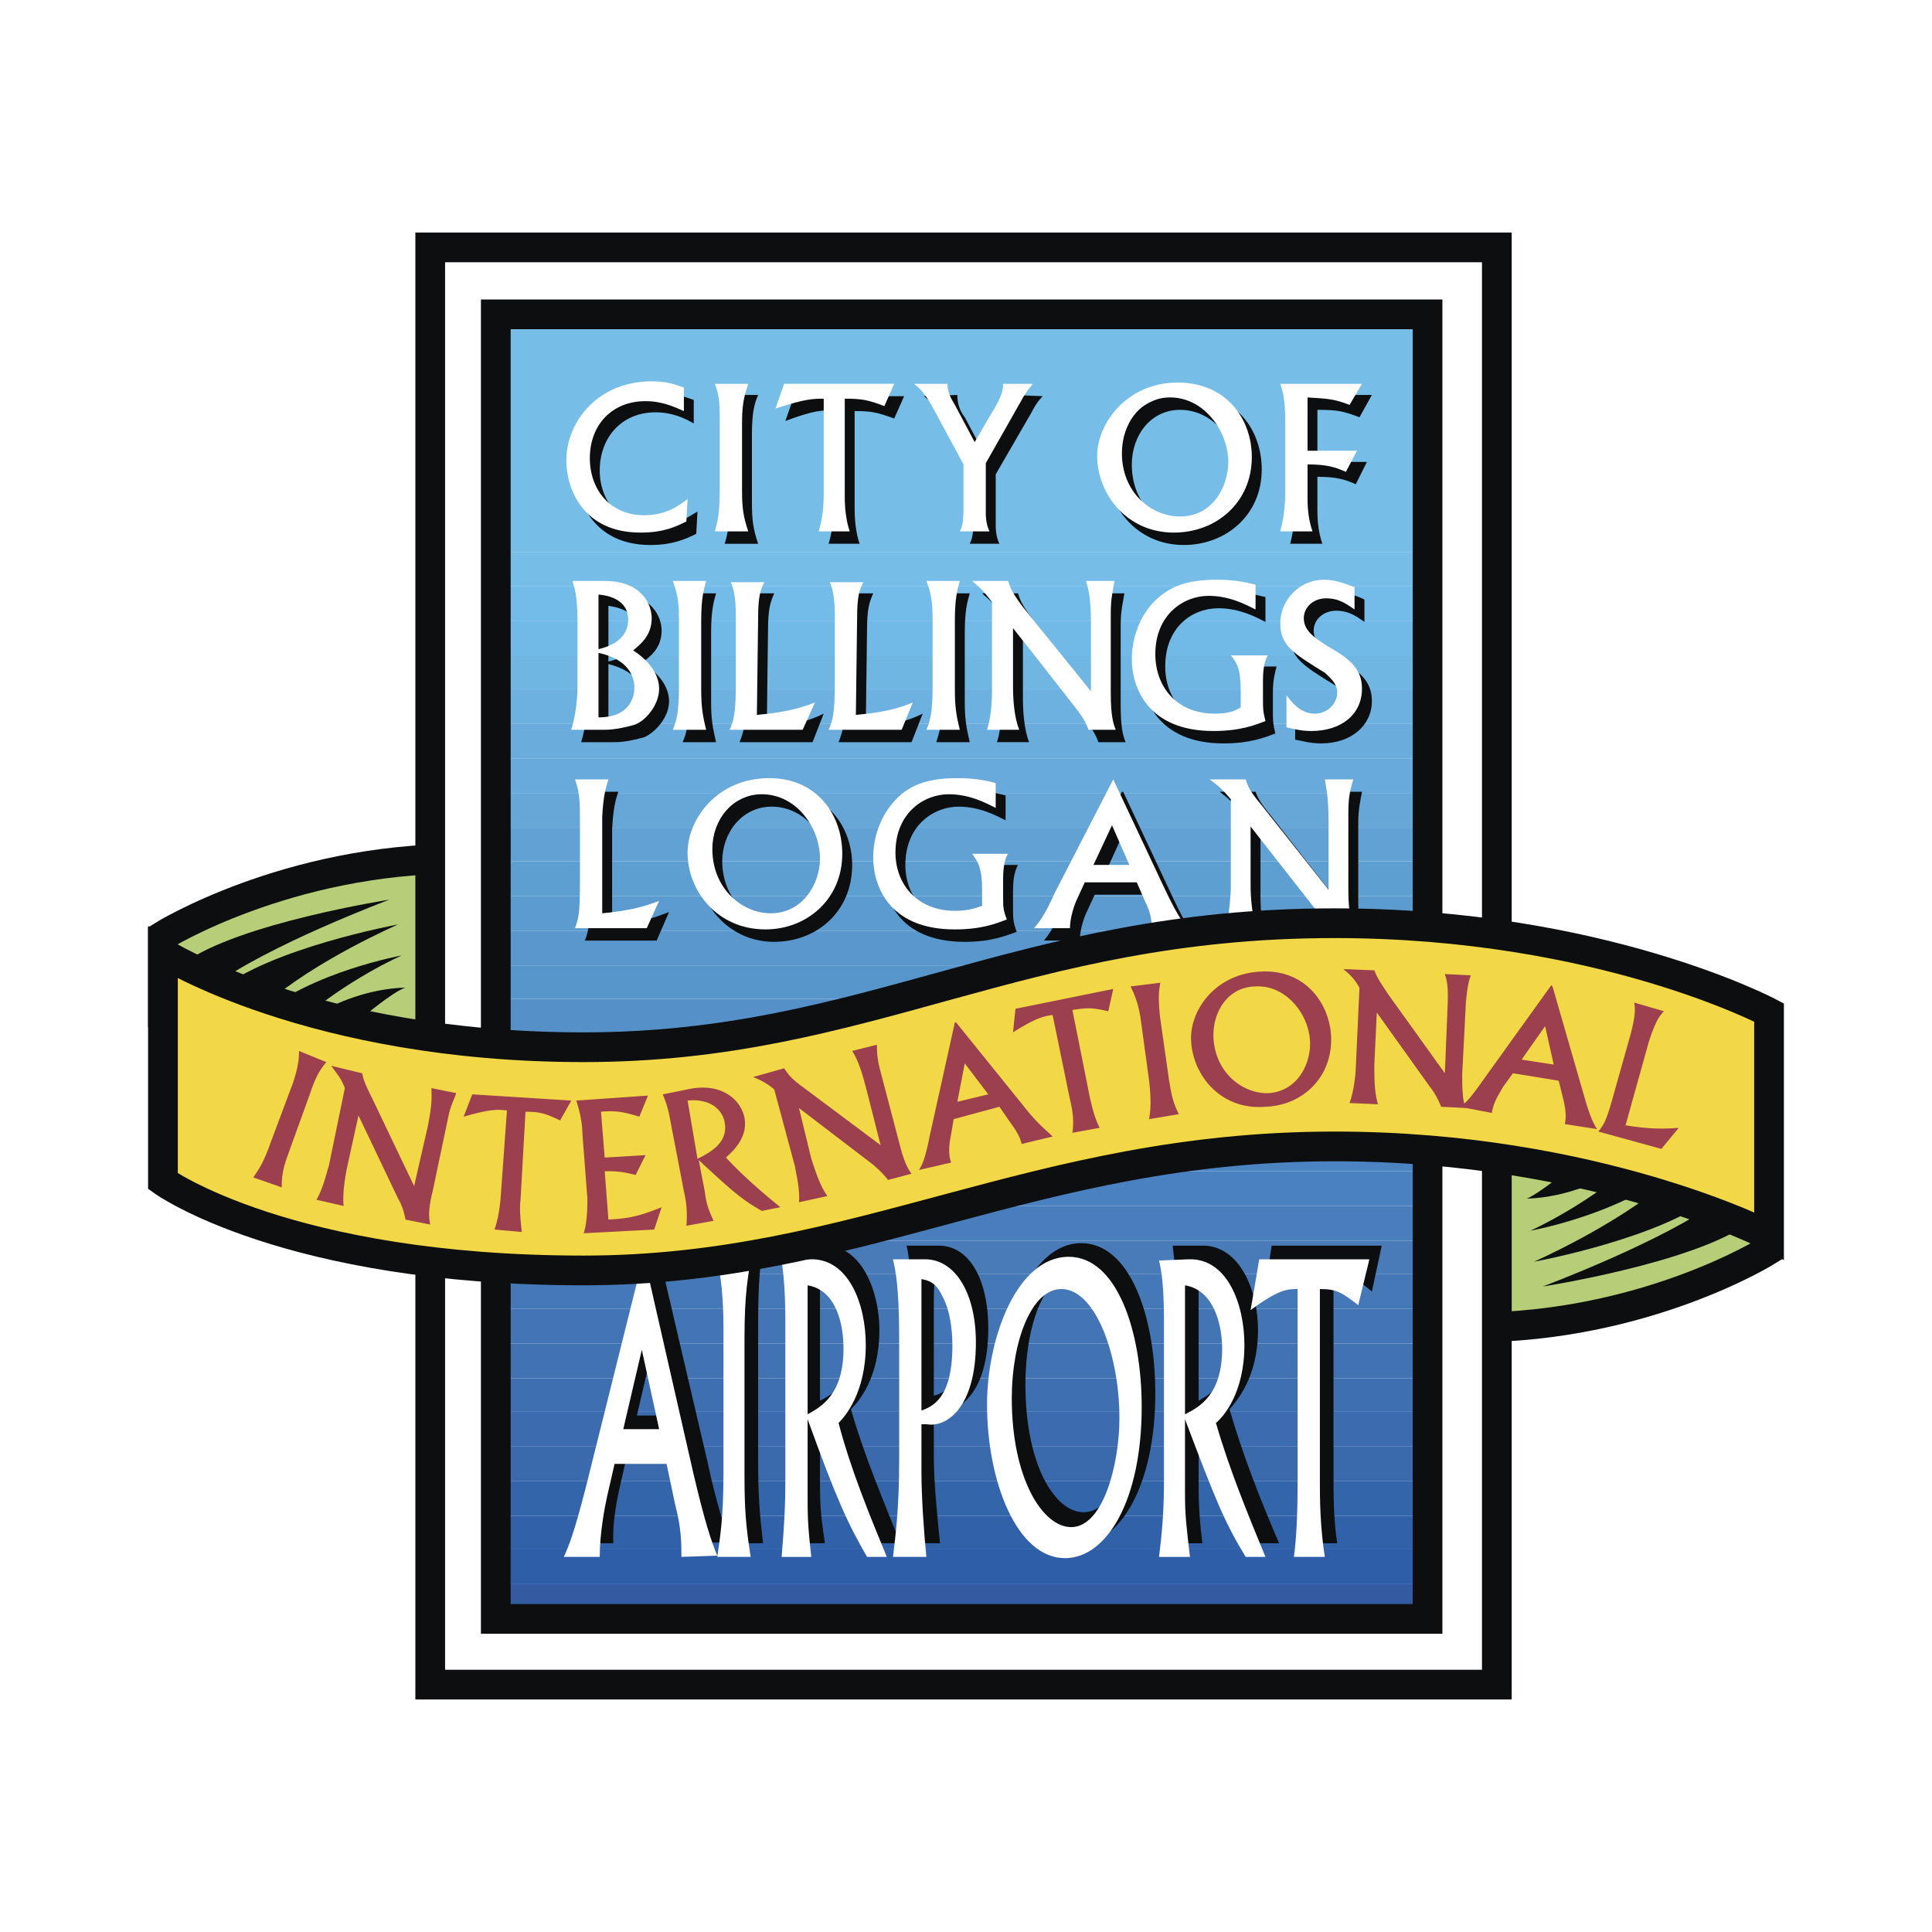 <svg xmlns="http://www.w3.org/2000/svg" width="2500" height="2500" viewBox="0 0 192.756 192.756"><path fill-rule="evenodd" clip-rule="evenodd" fill="#fff" d="M0 0h192.756v192.756H0V0z"/><path d="M16.257 102.502v-9.155s12.346-7.671 29.629-7.671v25.24l-29.629-8.414z" fill-rule="evenodd" clip-rule="evenodd" fill="#b7ce78" stroke="#0c0e0f" stroke-width="2.965" stroke-miterlimit="2.613"/><path d="M18.356 96.068c5.432-3.958 20.493-6.309 20.493-6.309s-12.222 4.578-17.653 8.661l-2.84-2.352z" fill-rule="evenodd" clip-rule="evenodd" fill="#0c0e0f"/><path d="M21.689 98.914c5.185-4.33 18.024-6.68 18.024-6.68s-8.271 3.587-13.333 8.042l-4.691-1.362zM26.01 101.266c5.185-4.33 14.074-5.939 14.074-5.939s-5.432 2.351-10.494 6.804l-3.58-.865zM29.467 102.75c5.185-4.33 10.987-4.207 10.987-4.207s-1.111.125-6.172 4.578l-4.815-.371z" fill-rule="evenodd" clip-rule="evenodd" fill="#0c0e0f"/><path d="M176.375 115.617v9.154s-12.223 7.672-29.506 7.672v-25.24l29.506 8.414z" fill-rule="evenodd" clip-rule="evenodd" fill="#b7ce78" stroke="#0c0e0f" stroke-width="2.965" stroke-miterlimit="2.613"/><path d="M174.4 122.051c-5.432 3.959-20.494 6.309-20.494 6.309s12.223-4.576 17.654-8.66l2.84 2.351z" fill-rule="evenodd" clip-rule="evenodd" fill="#0c0e0f"/><path d="M171.066 119.205c-5.186 4.33-18.023 6.68-18.023 6.68s8.146-3.588 13.332-8.041l4.691 1.361zM166.746 116.854c-5.186 4.33-14.074 5.939-14.074 5.939s5.309-2.352 10.494-6.805l3.58.866zM163.289 115.369c-5.186 4.33-10.986 4.207-10.986 4.207s.986-.123 6.172-4.578l4.814.371z" fill-rule="evenodd" clip-rule="evenodd" fill="#0c0e0f"/><path fill-rule="evenodd" clip-rule="evenodd" fill="#fff" stroke="#0c0e0f" stroke-width="2.965" stroke-miterlimit="2.613" d="M42.923 168.074H149.34V24.682H42.923v143.392z"/><path fill-rule="evenodd" clip-rule="evenodd" fill="#76bee8" d="M49.466 55.117h92.96V31.363h-92.96v23.754z"/><path fill-rule="evenodd" clip-rule="evenodd" fill="#76bee8" d="M49.466 58.458h92.96v-3.341h-92.96v3.341z"/><path fill-rule="evenodd" clip-rule="evenodd" fill="#73bbe9" d="M49.466 61.922h92.96v-3.464h-92.96v3.464z"/><path fill-rule="evenodd" clip-rule="evenodd" fill="#71b9e7" d="M49.466 65.386h92.96v-3.464h-92.96v3.464z"/><path fill-rule="evenodd" clip-rule="evenodd" fill="#6fb6e3" d="M49.466 68.851h92.96v-3.465h-92.96v3.465z"/><path fill-rule="evenodd" clip-rule="evenodd" fill="#6cb1df" d="M49.466 72.191h92.96v-3.34h-92.96v3.34z"/><path fill-rule="evenodd" clip-rule="evenodd" fill="#6aaddd" d="M49.466 75.655h92.96v-3.464h-92.96v3.464z"/><path fill-rule="evenodd" clip-rule="evenodd" fill="#68aadb" d="M49.466 79.119h92.96v-3.464h-92.96v3.464z"/><path fill-rule="evenodd" clip-rule="evenodd" fill="#66a7d8" d="M49.466 82.583h92.96v-3.464h-92.96v3.464z"/><path fill-rule="evenodd" clip-rule="evenodd" fill="#62a1d3" d="M49.466 85.924h92.96v-3.341h-92.96v3.341z"/><path fill-rule="evenodd" clip-rule="evenodd" fill="#5e9fd2" d="M49.466 89.388h92.96v-3.464h-92.96v3.464z"/><path fill-rule="evenodd" clip-rule="evenodd" fill="#5c9bcf" d="M49.466 92.853h92.96v-3.465h-92.96v3.465z"/><path fill-rule="evenodd" clip-rule="evenodd" fill="#5997cc" d="M49.466 96.316h92.96v-3.463h-92.96v3.463z"/><path fill-rule="evenodd" clip-rule="evenodd" fill="#5796cb" d="M49.466 99.656h92.96v-3.34h-92.96v3.34z"/><path fill-rule="evenodd" clip-rule="evenodd" fill="#5591c8" d="M49.466 103.121h92.96v-3.465h-92.96v3.465z"/><path fill-rule="evenodd" clip-rule="evenodd" fill="#538ec6" d="M49.466 106.586h92.96v-3.465h-92.96v3.465z"/><path fill-rule="evenodd" clip-rule="evenodd" fill="#528cc7" d="M49.466 110.049h92.96v-3.463h-92.96v3.463z"/><path fill-rule="evenodd" clip-rule="evenodd" fill="#4d87c2" d="M49.466 113.391h92.96v-3.342h-92.96v3.342z"/><path fill-rule="evenodd" clip-rule="evenodd" fill="#4c84c2" d="M49.466 116.854h92.96v-3.463h-92.96v3.463z"/><path fill-rule="evenodd" clip-rule="evenodd" fill="#4a81c0" d="M49.466 120.318h92.96v-3.464h-92.96v3.464z"/><path fill-rule="evenodd" clip-rule="evenodd" fill="#487ebc" d="M49.466 123.783h92.96v-3.465h-92.96v3.465z"/><path fill-rule="evenodd" clip-rule="evenodd" fill="#497bb9" d="M49.466 127.123h92.96v-3.34h-92.96v3.34z"/><path fill-rule="evenodd" clip-rule="evenodd" fill="#4578b7" d="M49.466 130.588h92.96v-3.465h-92.96v3.465z"/><path fill-rule="evenodd" clip-rule="evenodd" fill="#4375b5" d="M49.466 134.051h92.96v-3.463h-92.96v3.463z"/><path fill-rule="evenodd" clip-rule="evenodd" fill="#4173b3" d="M49.466 137.516h92.96v-3.465h-92.96v3.465z"/><path fill-rule="evenodd" clip-rule="evenodd" fill="#3d6fb1" d="M49.466 140.855h92.96v-3.339h-92.96v3.339z"/><path fill-rule="evenodd" clip-rule="evenodd" fill="#3c6caf" d="M49.466 144.32h92.96v-3.465h-92.96v3.465z"/><path fill-rule="evenodd" clip-rule="evenodd" fill="#3a69ac" d="M49.466 147.785h92.96v-3.465h-92.96v3.465z"/><path fill-rule="evenodd" clip-rule="evenodd" fill="#3365aa" d="M49.466 151.248h92.96v-3.463h-92.96v3.463z"/><path fill-rule="evenodd" clip-rule="evenodd" fill="#3161a9" d="M49.466 154.588h92.96v-3.34h-92.96v3.34z"/><path fill-rule="evenodd" clip-rule="evenodd" fill="#2f5ea8" d="M49.466 158.053h92.96v-3.465h-92.96v3.465z"/><path fill-rule="evenodd" clip-rule="evenodd" fill="#345aa2" d="M49.466 161.518h92.96v-3.465h-92.96v3.465z"/><path fill="none" stroke="#0c0e0f" stroke-width="2.965" stroke-miterlimit="2.613" d="M49.466 161.518h92.96V31.363h-92.96v130.155z"/><path d="M69.218 42.25c-.864-.495-2.099-1.113-3.827-1.113-3.333 0-5.556 2.474-5.556 5.814 0 2.97 1.976 5.567 5.432 5.567 2.222 0 3.457-.99 4.321-1.484l-.124 2.227c-.987.495-2.346 1.114-4.568 1.114-5.802 0-7.407-4.578-7.407-7.176 0-3.959 3.209-7.918 8.518-7.918 1.605 0 2.469.371 3.209.619v2.35h.002zM75.638 39.405c-.371.866-.618 1.732-.618 3.959v6.805c0 1.732.124 2.599.618 4.083h-3.333c.247-.866.494-1.732.494-4.207v-7.052c0-1.732-.123-2.598-.494-3.588h3.333zM90.206 39.529l-.988 2.227c-1.728-.618-2.222-.742-3.951-.742v9.774c0 1.113.124 2.35.494 3.464h-3.086c.247-.866.494-1.979.494-3.711v-9.527c-.988-.124-1.852-.124-4.815.99l.864-2.474h10.988v-.001zM95.514 39.405c0 .866.248 1.608.741 2.227l1.976 3.711 2.098-3.588c.617-1.113.74-1.608.74-2.351l2.963.124c-.617.618-.986 1.361-1.109 1.608l-3.58 6.186v5.196c0 .124 0 .99.369 1.732H96.75c.247-.495.371-.99.371-2.475v-4.206l-3.21-5.939c-.741-1.237-1.111-1.608-1.729-2.103l3.332-.122zM118.477 39.281c4.938 0 7.406 3.711 7.406 7.547 0 4.578-3.58 7.547-7.777 7.547-4.691 0-7.654-3.835-7.654-7.671-.001-3.34 2.962-7.423 8.025-7.423zm.246 13.486c3.334 0 4.814-3.093 4.814-5.444 0-3.093-2.346-6.433-5.801-6.433-2.965 0-4.816 2.598-4.816 5.444 0 4.082 2.963 6.433 5.803 6.433zM136.871 39.405l-1.236 2.227c-1.604-.619-2.221-.742-4.197-.742v5.196h4.939l-1.111 2.227c-1.111-.495-1.975-.742-3.828-.742v3.34c0 1.237.125 2.227.494 3.34h-3.209c.494-1.855.494-3.464.494-4.083v-7.052c0-2.104-.248-2.846-.494-3.712h8.148v.001zM61.318 59.2c3.703 0 4.691 2.351 4.691 3.712 0 1.732-1.111 2.598-1.975 3.217 1.481.866 2.716 2.228 2.716 3.835 0 1.608-1.358 3.093-2.469 3.588-.864.248-1.976.495-2.963.495h-3.333c.494-1.608.618-3.341.618-4.207v-6.68c0-2.723-.371-3.465-.618-3.96h3.333zm-.618 6.805c1.605-.372 2.963-1.237 2.963-2.969s-1.358-2.351-2.963-2.599v5.568zm0 6.681c3.457.124 3.581-2.351 3.581-2.846 0-1.114-.617-2.846-3.581-3.588v6.434zM71.441 59.2c-.247.867-.494 1.732-.494 3.96v6.804c0 1.732.124 2.475.494 4.083h-3.333c.371-.866.618-1.732.618-4.207v-7.052c0-1.732-.247-2.598-.618-3.588h3.333zM81.07 74.047h-7.283c.37-.99.617-1.485.617-4.702v-6.557c0-2.227-.247-2.846-.494-3.588h3.333c-.371.867-.618 1.485-.618 3.712l-.123 9.65c2.716-.248 4.197-.619 5.679-1.361l-1.111 2.846zM90.946 74.047h-7.283c.37-.99.617-1.485.617-4.702v-6.557c0-2.227-.247-2.846-.494-3.588h3.333c-.371.867-.617 1.485-.617 3.712l-.124 9.65c2.716-.248 4.197-.619 5.679-1.361l-1.111 2.846zM96.749 59.2c-.247.867-.494 1.732-.494 3.96v6.804c0 1.732.124 2.475.494 4.083h-3.333c.247-.866.617-1.732.617-4.207v-7.052c0-1.732-.247-2.598-.617-3.588h3.333zM101.562 59.2c.248.743.371 1.114 1.482 2.599l6.666 8.413v-6.681c0-2.723-.123-3.464-.371-4.331h2.84c-.123.867-.369 1.608-.369 3.217v7.918c0 2.351.246 3.093.492 3.712h-2.715c-.248-.743-.742-1.485-1.234-2.104l-6.297-8.042v5.814c0 1.237.123 3.093.617 4.331h-3.209c.494-1.485.494-3.588.494-3.959V61.18c-.742-.866-1.111-1.237-1.977-1.98h3.581zM126.254 62.045c-.988-.495-2.594-1.36-4.691-1.36-2.594 0-5.309 1.855-5.309 5.814 0 3.217 2.1 5.815 5.926 5.815 1.357 0 1.975-.247 2.592-.495v-1.608c0-2.351-.369-2.846-.986-3.712h3.58c-.125.495-.371 1.237-.371 2.598v1.732c0 .99 0 1.361.246 2.351-.986.371-2.469.99-5.184.99-6.543 0-8.148-4.454-8.148-7.176 0-1.979.617-3.835 1.852-5.32 1.605-1.856 3.457-2.598 6.666-2.598 1.729 0 2.84.247 3.828.495v2.474h-.001zM136.129 62.045c-.74-.495-1.48-1.113-2.838-1.113-1.234 0-2.223.866-2.223 1.979 0 1.361 1.234 2.104 3.086 3.217 2.1 1.237 2.717 2.351 2.717 3.835 0 2.351-1.977 4.207-5.062 4.207-1.111 0-1.852-.248-2.592-.371v-3.217c.74.742 1.605 1.856 2.963 1.856 1.234 0 2.223-1.114 2.223-2.104s-.865-1.732-1.236-1.979c-3.209-1.979-4.443-2.723-4.443-4.949 0-2.351 1.975-4.33 4.32-4.33 1.359 0 2.346.371 3.086.742v2.227h-.001zM65.515 93.842h-7.16c.37-.989.493-1.484.493-4.825v-6.558c0-2.103-.246-2.846-.493-3.464h3.333c-.247.742-.494 1.484-.617 3.711v9.65c2.593-.248 4.074-.743 5.679-1.361l-1.235 2.847zM77.737 78.872c4.814 0 7.283 3.711 7.283 7.423 0 4.701-3.58 7.671-7.777 7.671-4.691 0-7.654-3.959-7.654-7.671 0-3.34 2.963-7.423 8.148-7.423zm.123 13.485c3.333 0 4.938-3.093 4.938-5.444 0-3.093-2.346-6.434-5.802-6.434-2.963 0-4.938 2.598-4.938 5.444 0 3.96 3.086 6.434 5.802 6.434zM100.328 81.841c-.986-.495-2.592-1.361-4.691-1.361-2.469 0-5.309 1.856-5.309 5.815 0 3.217 2.222 5.815 5.926 5.815 1.359 0 1.976-.247 2.593-.495v-1.608c0-2.351-.371-2.969-.988-3.711h3.703c-.246.495-.494 1.114-.494 2.598v1.732c0 .989 0 1.36.371 2.351-1.111.371-2.469.99-5.185.99-6.666 0-8.147-4.454-8.147-7.176 0-1.98.617-3.835 1.852-5.32 1.481-1.856 3.333-2.598 6.543-2.598 1.729 0 2.963.247 3.827.495v2.473h-.001zM117.117 89.759c1.111 2.351 1.729 3.217 2.346 4.083h-3.58c0-.619 0-1.361-.617-2.598l-.863-1.98h-5.186l-.74 1.608c-.248.495-.74 1.732-.74 2.969h-3.58c.492-.619.863-1.113 2.098-3.587l5.68-11.259h.123l5.059 10.764zm-7.035-2.227h3.58l-1.729-4.083-1.851 4.083zM125.266 78.996c.246.618.371.989 1.605 2.475l6.666 8.536v-6.681c0-2.722-.246-3.464-.494-4.33h2.84c-.123.742-.371 1.608-.371 3.217v7.918c0 2.351.371 3.093.494 3.711h-2.715c-.248-.866-.742-1.484-1.234-2.103l-6.297-8.166v5.938c0 1.237.123 3.093.617 4.33h-3.209c.492-1.608.492-3.711.492-3.959v-8.908c-.617-.866-.986-1.237-1.975-1.979h3.581v.001z" fill-rule="evenodd" clip-rule="evenodd" fill="#0c0e0f"/><path d="M68.231 41.013c-.864-.371-2.099-.99-3.827-.99-3.333 0-5.556 2.351-5.556 5.691 0 3.093 1.976 5.691 5.433 5.691 2.222 0 3.456-.99 4.32-1.608l-.123 2.227c-.988.495-2.223 1.113-4.568 1.113-5.802 0-7.408-4.454-7.408-7.175 0-3.959 3.21-7.918 8.519-7.918 1.605 0 2.469.371 3.21.619v2.35zM74.65 38.292c-.247.866-.617 1.608-.617 3.835v6.805c0 1.732.124 2.598.617 4.083h-3.333c.247-.866.494-1.732.494-4.207v-7.052c0-1.732-.124-2.598-.494-3.464h3.333zM89.218 38.292l-.987 2.227c-1.605-.618-2.222-.742-3.951-.742v9.774c0 1.113.123 2.35.494 3.464h-3.086c.247-.866.494-1.979.494-3.711v-9.527c-.988 0-1.852 0-4.815.99l.864-2.475h10.987zM94.526 38.292c0 .866.371 1.484.741 2.104l1.975 3.711 2.1-3.588c.617-1.113.74-1.608.74-2.227h2.963c-.617.742-.988 1.361-1.111 1.608l-3.58 6.31v5.073c0 .124 0 .99.369 1.732h-2.961c.246-.495.37-.866.37-2.474v-4.207l-3.21-5.938c-.741-1.238-1.111-1.608-1.729-2.104h3.333zM117.488 38.167c4.938 0 7.406 3.712 7.406 7.424 0 4.577-3.58 7.546-7.777 7.546-4.689 0-7.652-3.835-7.652-7.67 0-3.217 2.963-7.3 8.023-7.3zm.248 13.362c3.332 0 4.812-3.093 4.812-5.443 0-2.969-2.344-6.434-5.801-6.434-2.963 0-4.814 2.598-4.814 5.567.001 3.96 2.963 6.31 5.803 6.31zM135.883 38.292l-1.234 2.104c-1.605-.619-2.223-.619-4.197-.743v5.32h4.938l-1.111 2.104c-1.111-.495-1.975-.742-3.826-.742v3.34c0 1.237.123 2.227.494 3.34h-3.211c.494-1.855.494-3.464.494-4.083v-6.928c0-2.103-.246-2.969-.494-3.711h8.147v-.001zM60.33 57.963c3.704 0 4.691 2.351 4.691 3.712 0 1.732-1.111 2.598-1.852 3.217 1.358.866 2.592 2.227 2.592 3.835s-1.358 3.217-2.469 3.588c-.864.248-1.975.495-2.963.495h-3.333c.494-1.608.617-3.34.617-4.207v-6.681c0-2.723-.37-3.464-.494-3.959h3.211zm-.618 6.805c1.605-.372 2.963-1.237 2.963-2.97 0-1.608-1.357-2.351-2.963-2.475v5.445zm0 6.804c3.457 0 3.581-2.475 3.581-2.969 0-1.114-.618-2.846-3.581-3.464v6.433zM70.453 57.963c-.247.866-.494 1.732-.494 3.959v6.804c0 1.732.124 2.598.494 4.083H67.12c.371-.866.617-1.732.617-4.207V61.55c0-1.732-.247-2.598-.617-3.588h3.333v.001zM80.082 72.81h-7.284c.371-.866.618-1.485.618-4.702v-6.557c0-2.103-.247-2.846-.494-3.464h3.333c-.37.742-.617 1.361-.617 3.588l-.124 9.65c2.716-.247 4.197-.619 5.802-1.237l-1.234 2.722zM89.958 72.81h-7.284c.371-.866.618-1.485.618-4.702v-6.557c0-2.103-.247-2.846-.494-3.464h3.333c-.37.742-.617 1.361-.617 3.588l-.124 9.65c2.716-.247 4.198-.619 5.679-1.237l-1.111 2.722zM95.761 57.963c-.248.866-.494 1.732-.494 3.959v6.804c0 1.732.123 2.598.494 4.083h-3.333c.37-.866.617-1.732.617-4.207V61.55c0-1.732-.247-2.598-.617-3.588h3.333v.001zM100.576 57.963c.246.742.369 1.114 1.48 2.598l6.789 8.413v-6.681c0-2.722-.246-3.464-.492-4.331h2.838c-.123.866-.369 1.608-.369 3.217v7.918c0 2.351.246 3.093.494 3.712H108.6c-.246-.742-.74-1.485-1.234-2.104l-6.297-8.042v5.814c0 1.361.125 3.093.617 4.331h-3.209c.494-1.485.494-3.588.494-3.835v-8.908c-.74-.99-1.111-1.361-1.975-2.104h3.58v.002zM125.266 60.808c-.986-.494-2.592-1.36-4.691-1.36-2.469 0-5.309 1.855-5.309 5.814 0 3.217 2.1 5.939 5.926 5.939 1.357 0 1.977-.248 2.594-.619v-1.608c0-2.227-.371-2.846-.988-3.588h3.703c-.246.371-.494 1.113-.494 2.475v1.855c0 .99 0 1.237.248 2.227-.988.371-2.469.99-5.186.99-6.543 0-8.148-4.33-8.148-7.176 0-1.855.617-3.835 1.852-5.32 1.605-1.855 3.457-2.598 6.668-2.598 1.729 0 2.84.248 3.826.495v2.474h-.001zM135.143 60.808c-.74-.494-1.482-1.113-2.84-1.113-1.234 0-2.223.866-2.223 1.98 0 1.361 1.234 2.103 3.086 3.217 2.1 1.237 2.717 2.351 2.717 3.835 0 2.475-1.975 4.207-5.061 4.207-1.111 0-1.854-.247-2.471-.371v-3.217c.617.866 1.482 1.856 2.84 1.856 1.234 0 2.223-.99 2.223-2.104 0-.99-.865-1.608-1.234-1.979-3.211-1.979-4.445-2.722-4.445-4.949 0-2.351 1.977-4.33 4.322-4.33 1.357 0 2.346.495 3.086.742v2.226zM64.527 92.604h-7.16c.371-.99.494-1.484.494-4.701v-6.557c0-2.227-.247-2.846-.494-3.588H60.7c-.247.866-.494 1.484-.617 3.712v9.65c2.592-.248 4.073-.619 5.678-1.237l-1.234 2.721zM76.749 77.634c4.815 0 7.284 3.712 7.284 7.547 0 4.578-3.58 7.547-7.654 7.547-4.815 0-7.778-3.835-7.778-7.67 0-3.341 2.963-7.424 8.148-7.424zm.124 13.486c3.333 0 4.938-3.093 4.938-5.444 0-3.093-2.345-6.434-5.802-6.434-2.962 0-4.938 2.599-4.938 5.444-.001 4.084 3.086 6.434 5.802 6.434zM99.342 80.604c-.988-.495-2.593-1.361-4.692-1.361-2.469 0-5.309 1.856-5.309 5.815 0 3.217 2.222 5.814 5.926 5.814 1.358 0 1.975-.247 2.715-.495V88.77c0-2.351-.492-2.846-.987-3.588h3.581c-.248.371-.494 1.113-.494 2.474v1.856c0 .99 0 1.237.369 2.227-.986.371-2.469.99-5.184.99-6.667 0-8.148-4.454-8.148-7.176 0-1.856.617-3.835 1.852-5.32 1.481-1.856 3.457-2.599 6.542-2.599 1.729 0 2.963.248 3.828.495v2.475h.001zM116.131 88.522c1.111 2.351 1.729 3.341 2.346 4.083h-3.58c0-.619 0-1.36-.617-2.598l-.865-1.979h-5.186l-.74 1.609c-.246.495-.74 1.855-.74 2.969h-3.58c.494-.619.988-1.113 2.098-3.587l5.803-11.259 5.061 10.762zm-7.037-2.227h3.58l-1.729-3.959-1.851 3.959zM124.279 77.758c.246.742.369 1.114 1.604 2.598l6.666 8.413v-6.681c0-2.722-.246-3.464-.369-4.33h2.838c-.246.866-.492 1.608-.492 3.217v7.918c0 2.351.369 3.093.492 3.711h-2.715c-.246-.742-.74-1.484-1.234-2.103l-6.297-8.042v5.815c0 1.237.123 3.093.617 4.33h-3.086c.371-1.484.494-3.587.494-3.958v-8.908c-.74-.866-1.111-1.237-2.1-1.979h3.582v-.001z" fill-rule="evenodd" clip-rule="evenodd" fill="#fff"/><path d="M70.577 145.805c.987 4.578 1.728 6.557 2.222 8.041l-3.456.125c0-1.361-.124-2.846-.617-5.32l-.864-3.959h-5.186l-.74 3.217c-.247 1.113-.864 3.711-.741 6.062h-3.58c.494-1.238.864-2.229 2.099-7.176l5.679-22.641h.124l5.06 21.651zm-7.037-4.578h3.58l-1.728-7.918-1.852 7.918zM76.132 124.277c-.247 1.732-.494 3.34-.494 7.795v13.609c0 3.463.123 5.072.494 8.289h-3.333c.371-1.855.618-3.588.618-8.537V131.33c0-3.342-.247-5.197-.618-7.053h3.333zM79.588 130.463c0-3.463-.123-5.072-.37-6.186h2.963c3.703-.123 5.555 4.453 5.555 8.412 0 4.826-2.099 7.176-2.839 7.918 1.358 4.703 3.21 9.033 4.938 13.363h-2.099c-1.975-3.465-2.839-5.691-5.926-13.734v7.301c0 2.227 0 3.217.494 6.434h-3.086c.37-2.971.37-5.197.37-7.672v-15.836zm2.223 9.279c1.482-.742 3.704-2.104 3.704-6.557 0-2.229-.741-5.814-3.704-6.434v12.991zM90.946 132.195c0-5.195-.247-6.805-.494-7.918h3.21c2.963 0 4.938 3.217 4.938 8.289 0 6.434-2.962 8.414-4.814 8.166l-.617-.125v4.949c0 2.229.37 6.062.617 8.414h-3.457c.247-2.104.617-4.826.617-9.773v-12.002zm2.222 7.053c.987-.248 3.086-1.113 3.086-6.434 0-1.609-.247-3.465-.864-4.826-.617-1.359-1.358-1.607-2.098-1.732 0 .99-.124 2.352-.124 3.342v9.65zM107.859 124.029c4.938 0 7.406 7.424 7.406 14.971 0 9.279-3.58 15.094-7.777 15.094-4.691 0-7.654-7.795-7.654-15.342 0-6.557 2.963-14.723 8.025-14.723zm.246 26.848c3.334 0 4.814-6.186 4.814-10.764 0-6.186-2.346-12.99-5.801-12.99-2.963 0-4.814 5.195-4.814 11.012.001 8.041 2.962 12.742 5.801 12.742zM117.365 130.463c0-3.463-.248-5.072-.371-6.186h2.84c3.826-.123 5.678 4.453 5.678 8.412 0 4.826-2.221 7.176-2.838 7.918 1.357 4.703 3.086 9.033 4.938 13.363h-2.1c-1.975-3.465-2.838-5.691-5.924-13.734v7.301c0 2.227 0 3.217.369 6.434h-2.963c.371-2.971.371-5.197.371-7.672v-15.836zm2.223 9.279c1.357-.742 3.58-2.104 3.58-6.557 0-2.229-.619-5.814-3.58-6.434v12.991zM137.857 124.277l-.986 4.578c-1.605-1.361-2.1-1.609-3.828-1.609v19.549c0 2.35 0 4.824.371 7.176h-2.963c.123-1.855.371-4.084.371-7.672v-19.053c-.988 0-1.854 0-4.691 1.98l.74-4.949h10.986z" fill-rule="evenodd" clip-rule="evenodd" fill="#0c0e0f"/><path d="M69.218 147.166c1.111 4.701 1.729 6.557 2.346 8.041l-3.58.125c0-1.361 0-2.846-.617-5.197l-.864-4.082h-5.185l-.741 3.217c-.247 1.113-.741 3.711-.741 6.062h-3.58c.494-1.115.987-2.229 2.222-7.053l5.679-22.766h.124l4.937 21.653zm-7.036-4.578h3.58l-1.728-7.918-1.852 7.918zM74.897 125.639c-.247 1.732-.618 3.34-.618 7.795v13.732c0 3.34.124 5.072.618 8.166h-3.333c.247-1.857.617-3.59.617-8.537V132.69c0-3.34-.247-5.195-.617-7.051h3.333zM78.354 131.824c0-3.465-.247-5.072-.37-6.062l2.839-.123c3.827-.125 5.556 4.453 5.556 8.535 0 4.826-2.099 7.178-2.716 7.795 1.234 4.701 3.086 9.156 4.814 13.363h-1.975c-1.975-3.465-2.963-5.568-5.926-13.734v7.301c0 2.35 0 3.217.371 6.434h-2.963c.247-2.971.37-5.074.37-7.672v-15.837zm2.222 9.28c1.358-.742 3.58-1.98 3.58-6.557 0-2.229-.617-5.816-3.58-6.311v12.868zM89.711 133.557c0-5.197-.37-6.805-.617-7.918h3.21c2.963 0 5.061 3.34 5.061 8.289 0 6.557-2.962 8.537-4.938 8.166h-.494v4.824c0 2.352.247 6.062.494 8.414h-3.333c.247-2.104.617-4.826.617-9.65v-12.125zm2.223 7.175c.988-.371 3.086-1.113 3.086-6.434 0-1.732-.247-3.588-.988-4.949-.617-1.361-1.358-1.607-2.099-1.732v13.115h.001zM106.625 125.391c4.814 0 7.283 7.424 7.283 14.971 0 9.279-3.457 15.094-7.654 15.094-4.814 0-7.777-7.67-7.777-15.342 0-6.557 2.962-14.723 8.148-14.723zm.246 26.97c3.211 0 4.814-6.309 4.814-10.887 0-6.186-2.346-12.867-5.801-12.867-2.963 0-4.939 5.197-4.939 10.887 0 8.043 3.086 12.867 5.926 12.867zM116.131 131.824c0-3.465-.248-5.072-.494-6.062l2.963-.123c3.826-.125 5.555 4.453 5.555 8.535 0 4.826-2.098 7.178-2.84 7.795 1.359 4.701 3.211 9.156 4.939 13.363h-1.975c-2.1-3.465-2.965-5.568-6.051-13.734v7.301c0 2.35.125 3.217.494 6.434h-3.086c.371-2.971.494-5.074.494-7.672v-15.837h.001zm2.098 9.28c1.482-.742 3.705-1.98 3.705-6.557 0-2.229-.742-5.816-3.705-6.311v12.868zM136.623 125.639l-1.111 4.578c-1.604-1.238-2.098-1.609-3.826-1.609v19.672c0 2.35.123 4.701.494 7.053h-3.088c.248-1.857.371-4.084.371-7.547v-19.178c-.986 0-1.852 0-4.691 2.104l.865-5.072h10.986v-.001z" fill-rule="evenodd" clip-rule="evenodd" fill="#fff"/><path d="M16.257 95.079s14.814 9.403 41.974 9.403c28.517 0 43.331-12.373 74.935-12.373 26.543 0 43.332 8.908 43.332 8.908v22.27s-17.283-8.908-43.332-8.908c-30.121 0-47.405 12.373-74.935 12.373-29.628 0-41.974-8.908-41.974-8.908V95.079z" fill-rule="evenodd" clip-rule="evenodd" fill="#f2d747" stroke="#0c0e0f" stroke-width="2.965" stroke-miterlimit="2.613"/><path d="M32.553 105.967c-.494.619-.987 1.236-1.604 3.094l-2.099 5.814c-.494 1.361-.741 2.102-.741 3.588l-2.839-.99c.494-.742.988-1.361 1.728-3.465l2.223-5.938c.494-1.484.617-2.352.617-3.217l2.715 1.114zM36.133 107.08c.124.619.247.99.987 2.475l4.198 8.783 1.358-5.938c.494-2.475.371-3.094.371-3.836l2.469.496c-.247.742-.617 1.359-.864 2.721l-1.481 7.053c-.494 1.979-.37 2.721-.247 3.34l-2.469-.494c-.124-.742-.37-1.484-.741-2.104l-3.95-8.289-1.111 5.072c-.247 1.113-.494 2.846-.37 3.959l-2.716-.619c.741-1.236 1.111-3.092 1.234-3.34l1.604-7.795c-.37-.99-.74-1.361-1.358-2.227l3.086.743zM56.997 109.803l-1.111 1.979c-1.358-.619-1.852-.865-3.457-.865l-.494 8.783c-.123.99 0 2.104.124 3.217l-2.716-.248c.247-.742.494-1.73.618-3.34l.617-8.537c-.988-.123-1.728-.123-4.321.619l.864-2.227 9.876.619zM64.651 109.307l-.864 2.104c-1.605-.494-2.346-.619-3.827-.494l.371 4.576 4.074-.246-.987 1.979c-1.481-.371-1.976-.371-3.086-.371l.37 4.826c1.605-.125 2.593-.125 5.309-1.238l-.741 2.227-7.037.373c.247-.744.371-1.732.371-3.465l-.494-6.434c0-.99-.247-2.227-.617-3.34l7.158-.497zM66.873 111.781c-.247-1.484-.618-2.227-.741-2.598l2.469-.496c3.333-.74 5.309.99 5.679 2.846.371 2.104-1.357 3.465-1.852 3.959 1.605 1.732 3.58 3.465 5.432 4.949l-1.852.371c-1.975-1.113-2.962-1.979-6.296-5.072l.617 3.217c.124.99.247 1.484.864 2.846l-2.716.494c.123-1.359 0-2.35-.247-3.463l-1.357-7.053zm2.716 3.836c1.235-.619 3.086-1.609 2.716-3.588-.124-.99-1.111-2.475-3.704-2.227l.988 5.815zM78.23 106.586c.371.494.494.865 1.852 1.855l7.778 5.814-1.481-5.814c-.617-2.352-.988-2.969-1.358-3.588l2.47-.619c0 .619 0 1.361.37 2.723l1.852 7.051c.494 1.98.864 2.6 1.234 3.094l-2.345.619a9.93 9.93 0 0 0-1.605-1.609l-7.284-5.566 1.235 5.072c.37 1.113.864 2.721 1.604 3.711l-2.839.619c.124-1.361-.371-3.217-.371-3.465l-2.098-7.795c-.741-.617-1.235-.865-2.099-1.236l3.085-.866zM102.18 110.42c1.359 1.732 2.223 2.352 2.84 2.971l-3.086.742c-.123-.496-.371-1.113-1.111-2.104l-1.111-1.609-4.568 1.238-.247 1.484c-.124.619-.371 1.855 0 2.846l-3.209.742c.37-.619.617-1.113 1.111-3.588l2.469-11.135h.123l6.789 8.413zm-6.666-.494l3.086-.742-2.345-3.094-.741 3.836zM111.068 98.668l-.494 2.227c-1.604-.371-2.098-.371-3.58-.125l1.729 8.662c.248 1.113.494 2.102.988 3.092l-2.717.496c.125-.867.125-1.857-.246-3.342l-1.729-8.412c-.863.123-1.605.246-3.951 1.732l.248-2.352 9.752-1.978zM115.76 98.049c-.123.742-.246 1.484 0 3.588l.865 6.062c.246 1.484.369 2.227.986 3.463l-2.963.496c.123-.867.248-1.609 0-3.836l-.863-6.311c-.248-1.484-.617-2.35-.988-3.092l2.963-.37zM125.76 96.936c4.32-.248 6.789 2.969 7.037 6.309.246 4.207-2.84 7.053-6.543 7.176-4.32.371-7.16-2.969-7.408-6.434-.246-2.969 2.222-6.805 6.914-7.051zm.863 12.125c2.963-.248 4.199-3.094 4.074-5.197-.123-2.723-2.469-5.691-5.555-5.443-2.717.123-4.197 2.598-4.074 5.195.246 3.587 3.086 5.568 5.555 5.445zM137.117 96.811c.246.619.371.867 1.357 2.352l5.68 7.918.246-6.062c.125-2.475 0-3.094-.246-3.836l2.592.125c-.246.617-.369 1.361-.494 2.721l-.369 7.176c0 2.104.123 2.846.369 3.342l-2.469-.125c-.246-.617-.617-1.359-1.111-1.979l-5.309-7.424-.246 5.197c0 1.236 0 2.846.371 3.959l-2.84-.125c.494-1.361.617-3.217.617-3.463l.369-8.043c-.492-.865-.863-1.236-1.604-1.855l3.087.122z" fill-rule="evenodd" clip-rule="evenodd" fill="#9c3f4e"/><path d="M157.857 108.688c.617 2.229.988 3.217 1.48 3.961l-3.209-.496c.123-.619.123-1.236-.123-2.35l-.494-1.98-4.568-.742-.986 1.361c-.248.494-.988 1.484-1.111 2.598l-3.211-.619c.617-.371.988-.742 2.471-2.846l6.666-9.279.123.125 2.962 10.267zm-6.048-2.969l3.209.496-.863-3.836-2.346 3.34zM165.758 114.627l-6.295-1.732c.617-.742.863-1.236 1.604-3.959l1.605-5.691c.494-1.855.494-2.598.371-3.217l2.963.867c-.494.494-.865 1.113-1.482 2.969l-2.346 8.412c2.346.373 3.703.373 5.309.248l-1.729 2.103z" fill-rule="evenodd" clip-rule="evenodd" fill="#9c3f4e"/></svg>
